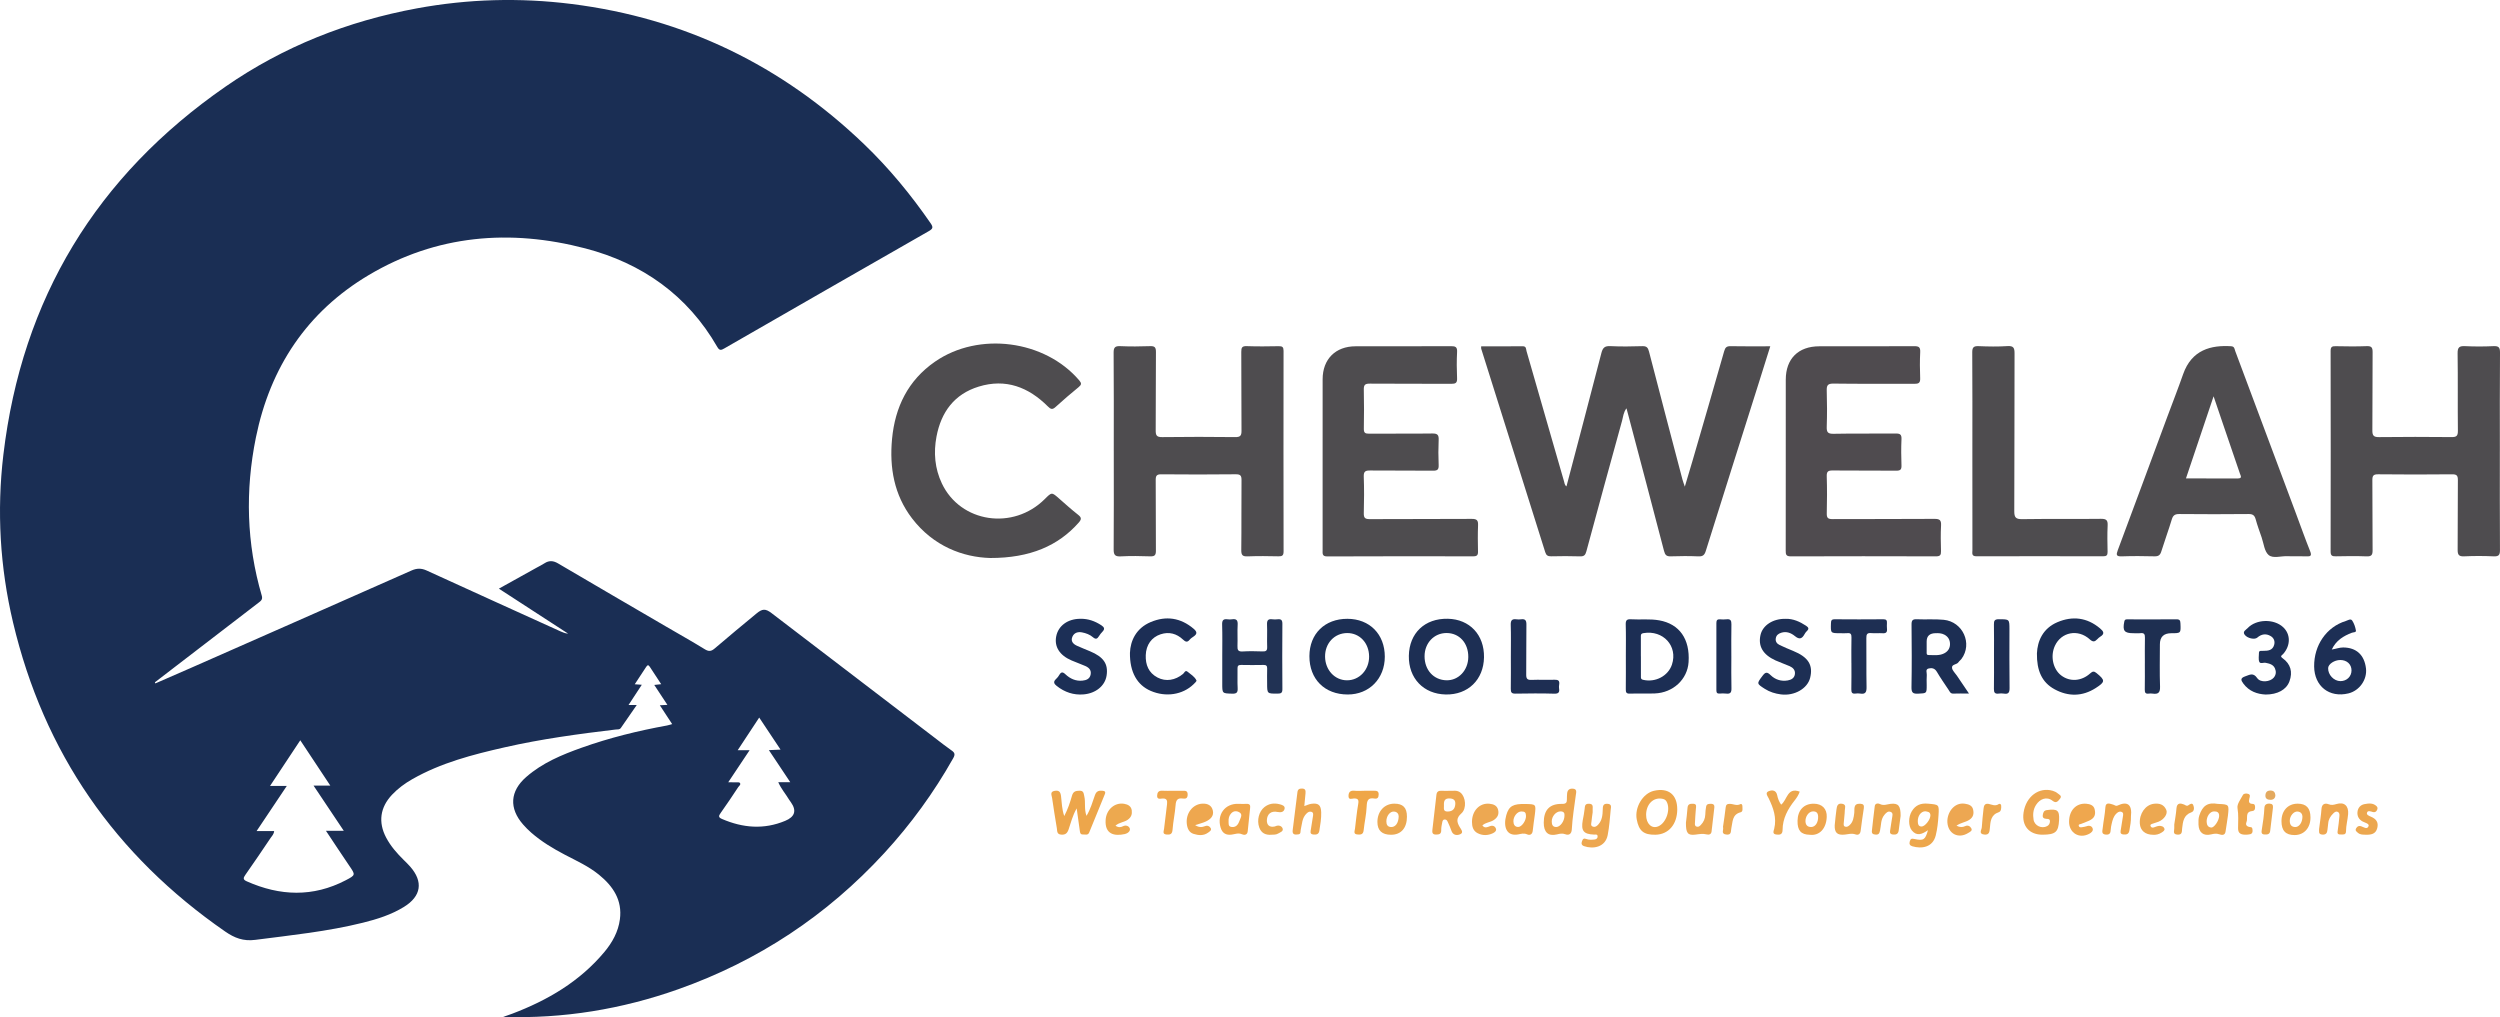 <?xml version="1.0" encoding="UTF-8"?><svg id="Layer_2" xmlns="http://www.w3.org/2000/svg" viewBox="0 0 1950.6 793.64"><defs><style>.cls-1{fill:#4f4b4f;}.cls-1,.cls-2,.cls-3,.cls-4,.cls-5,.cls-6,.cls-7,.cls-8,.cls-9,.cls-10,.cls-11,.cls-12,.cls-13,.cls-14,.cls-15,.cls-16,.cls-17,.cls-18,.cls-19,.cls-20,.cls-21,.cls-22,.cls-23,.cls-24,.cls-25,.cls-26,.cls-27,.cls-28,.cls-29,.cls-30,.cls-31,.cls-32,.cls-33,.cls-34,.cls-35,.cls-36,.cls-37,.cls-38,.cls-39,.cls-40,.cls-41,.cls-42,.cls-43,.cls-44,.cls-45{stroke-width:0px;}.cls-2{fill:#4e4c4f;}.cls-3{fill:#1a2e54;}.cls-4{fill:#1c2f55;}.cls-5{fill:#1c2f56;}.cls-6{fill:#1c2f54;}.cls-7{fill:#1c2e54;}.cls-8{fill:#1c2e55;}.cls-9{fill:#1c2e53;}.cls-10{fill:#1d2f54;}.cls-11{fill:#1d2f55;}.cls-12{fill:#1e2e53;}.cls-13{fill:#1e2f51;}.cls-14{fill:#1e2f53;}.cls-15{fill:#213254;}.cls-16{fill:#eda74c;}.cls-17{fill:#eda74e;}.cls-18{fill:#eda74f;}.cls-19{fill:#eda852;}.cls-20{fill:#eda752;}.cls-21{fill:#eda750;}.cls-22{fill:#eda64f;}.cls-23{fill:#eda64b;}.cls-24{fill:#eda94f;}.cls-25{fill:#eea64d;}.cls-26{fill:#eea64e;}.cls-27{fill:#eea64f;}.cls-28{fill:#eea74f;}.cls-29{fill:#eea64b;}.cls-30{fill:#e3a95f;}.cls-31{fill:#f0a64b;}.cls-32{fill:#eba850;}.cls-33{fill:#eba74e;}.cls-34{fill:#eba851;}.cls-35{fill:#efa74e;}.cls-36{fill:#efa647;}.cls-37{fill:#efa64b;}.cls-38{fill:#eca650;}.cls-39{fill:#eca64f;}.cls-40{fill:#eca74f;}.cls-41{fill:#eca74e;}.cls-42{fill:#eca851;}.cls-43{fill:#eca84f;}.cls-44{fill:#eca853;}.cls-45{fill:#eaa951;}</style></defs><g id="Layer_2-2"><path class="cls-2" d="M1222.22,379.49c9.13-34.74,18.31-69.37,27.26-104.06,1.04-4.04,2.56-5.59,6.92-5.37,8.31.41,16.66.29,24.99.03,3.35-.1,4.43,1.08,5.24,4.23,8.58,33.28,17.35,66.52,26.08,99.77.37,1.4.9,2.75,1.86,5.62,2.26-7.58,4.15-13.8,5.96-20.03,8.29-28.54,16.61-57.07,24.74-85.65.84-2.95,1.92-3.98,5.02-3.92,10.13.21,20.26.08,30.95.08-3.04,9.69-5.89,18.87-8.79,28.03-13.86,43.86-27.77,87.7-41.5,131.59-1.03,3.3-2.34,4.44-5.83,4.29-7.15-.32-14.33-.27-21.49-.02-3.3.12-4.45-.98-5.28-4.19-9.1-35.06-18.4-70.06-27.64-105.08-.51-1.92-1.02-3.84-1.66-6.22-2.38,3.07-2.58,6.57-3.45,9.73-9.37,33.92-18.68,67.87-27.84,101.85-.8,2.97-1.86,4.04-4.99,3.93-7.49-.25-15-.22-22.49-.04-2.6.06-3.85-.76-4.62-3.2-16.63-52.93-33.31-105.85-49.96-158.77-.14-.45-.02-.98-.02-1.88,10.83,0,21.62.07,32.41-.04,2.91-.03,2.52,2.22,2.96,3.74,6.84,23.6,13.6,47.23,20.39,70.85,2.94,10.22,5.9,20.43,8.84,30.65.41,1.41.44,2.99,1.93,4.1v-.02Z"/><path class="cls-2" d="M869,351.68c0-25.49.11-50.98-.11-76.47-.04-4.27,1.22-5.3,5.29-5.13,7.65.33,15.33.29,22.99,0,3.65-.13,4.78.74,4.74,4.6-.21,20.32,0,40.65-.19,60.98-.04,3.97.67,5.45,5.07,5.39,18.99-.26,37.99-.23,56.98-.01,4.03.05,4.94-1.19,4.9-5.03-.19-20.49,0-40.99-.17-61.48-.03-3.39.66-4.59,4.3-4.46,8.32.3,16.66.2,24.99.04,2.81-.06,3.69.76,3.69,3.64-.08,52.15-.08,104.3.02,156.45,0,3.17-.98,3.93-3.98,3.86-7.99-.19-16-.28-23.99.04-3.87.15-5.09-.78-5.04-4.86.24-18.16,0-36.32.19-54.48.04-3.65-.76-4.75-4.6-4.71-19.32.22-38.65.2-57.98.02-3.62-.03-4.4,1.12-4.37,4.52.16,18.33,0,36.65.15,54.98.03,3.4-.79,4.64-4.39,4.51-7.65-.28-15.34-.38-22.98.02-4.41.23-5.63-1.05-5.59-5.44.19-24.16.09-48.32.09-72.47v-4.5h-.01Z"/><path class="cls-2" d="M1950.48,352.13c0,25.66-.08,51.32.09,76.98.03,3.88-.91,5.14-4.91,4.97-7.65-.34-15.34-.37-22.99,0-4.38.22-5.16-1.39-5.12-5.37.2-17.99-.03-35.99.18-53.98.04-3.73-.91-4.7-4.66-4.66-19.16.2-38.33.21-57.48-.01-3.91-.05-4.62,1.19-4.58,4.78.18,18.16,0,36.32.18,54.48.04,3.69-.89,4.93-4.72,4.78-7.99-.31-16-.21-23.99-.04-2.9.06-4.05-.51-4.04-3.78.11-52.15.11-104.3,0-156.46,0-3.35,1.23-3.75,4.04-3.7,8,.16,16,.27,23.99-.04,3.76-.15,4.76.91,4.73,4.68-.19,20.33.02,40.66-.19,60.98-.04,4.1,1,5.37,5.23,5.31,18.83-.23,37.66-.21,56.48-.02,3.84.04,5.06-.83,5.02-4.89-.22-20.16.08-40.32-.22-60.48-.07-4.79,1.47-5.79,5.84-5.58,7.32.34,14.67.34,21.99,0,4.05-.19,5.29.77,5.25,5.07-.23,25.66-.11,51.32-.11,76.98h-.01Z"/><path class="cls-2" d="M1031.96,361.83c0-21.99-.03-43.98.01-65.98.03-15.59,10.01-25.62,25.6-25.66,24.83-.06,49.65.05,74.48-.09,3.52-.02,5.04.54,4.83,4.54-.36,6.81-.31,13.67-.01,20.48.16,3.64-1.14,4.37-4.52,4.35-21.16-.14-42.32.04-63.48-.15-3.75-.03-4.86.92-4.77,4.69.25,10.16.19,20.33.02,30.49-.05,3.1.93,3.89,3.98,3.87,16.49-.15,32.99.09,49.48-.15,4.08-.06,5.1,1.21,4.92,5.06-.3,6.48-.28,13,0,19.49.14,3.46-.79,4.52-4.37,4.48-16.33-.19-32.66.02-48.98-.16-3.67-.04-5.24.58-5.09,4.78.35,9.48.29,18.99.03,28.48-.1,3.78,1.02,4.72,4.77,4.69,26.49-.17,52.98.01,79.47-.19,4.09-.03,5.07,1.22,4.91,5.04-.28,6.82-.18,13.66-.04,20.49.06,2.77-.81,3.68-3.69,3.68-37.99-.07-75.98-.08-113.96.08-4.09.02-3.59-2.32-3.59-4.82v-67.48h0Z"/><path class="cls-1" d="M1393.32,360.65c0-21.48-.03-42.97.01-64.45.03-16.3,9.75-25.98,26.12-26.01,24.65-.04,49.3.06,73.95-.09,3.57-.02,5.03.62,4.83,4.57-.34,6.81-.31,13.66-.03,20.48.15,3.71-1.32,4.35-4.62,4.33-20.98-.13-41.97.11-62.95-.19-4.7-.07-5.46,1.48-5.33,5.63.29,9.32.31,18.66,0,27.97-.14,4.2.7,5.67,5.34,5.57,16.15-.34,32.31-.04,48.46-.21,3.39-.04,4.68.73,4.52,4.37-.3,6.82-.26,13.66-.01,20.48.12,3.26-.83,4.17-4.12,4.14-16.49-.17-32.98.03-49.46-.16-3.63-.04-4.86.73-4.73,4.59.31,9.65.26,19.32.02,28.97-.09,3.59,1.11,4.4,4.52,4.38,26.48-.13,52.96.02,79.44-.18,4.15-.03,5.44,1,5.21,5.2-.37,6.64-.22,13.32-.04,19.98.08,2.92-.62,4.07-3.84,4.06-37.81-.11-75.61-.13-113.42.01-3.72.01-3.91-1.64-3.9-4.49.07-22.98.04-45.97.04-68.95h0Z"/><path class="cls-2" d="M772.56,435.37c-21.06-.58-44.28-9.09-60.99-30.97-13.97-18.28-17.66-39.58-15.56-61.9,2.33-24.82,12.45-45.71,33.47-60.29,34.18-23.69,85.74-16.92,112.62,14.62,1.87,2.19,1.78,3.34-.43,5.15-6.17,5.06-12.26,10.24-18.15,15.63-2.49,2.28-3.83,1.6-5.94-.5-15.11-15.07-32.86-21.96-53.98-15.46-19.05,5.87-29.27,19.86-32.9,38.94-2.39,12.56-1.33,24.97,4.18,36.6,14.55,30.71,55.66,36.85,80.34,12.15,5.44-5.44,5.4-5.4,11.12-.37,4.87,4.29,9.7,8.63,14.79,12.63,2.73,2.15,2.89,3.48.51,6.17-15.89,17.98-37.81,27.65-69.06,27.6h-.02Z"/><path class="cls-2" d="M1538.92,351.91c0-25.64.09-51.29-.09-76.93-.03-3.98,1.11-5.06,5-4.9,7.48.31,15.01.45,22.47-.04,4.88-.32,5.54,1.56,5.53,5.83-.15,40.96,0,81.92-.21,122.88-.03,5.03,1.18,6.39,6.28,6.31,20.48-.32,40.96,0,61.44-.25,4.3-.05,5.32,1.27,5.12,5.32-.33,6.81-.18,13.65-.04,20.48.06,2.63-.86,3.44-3.45,3.43-32.97-.07-65.94-.09-98.91,0-4.02.01-3.09-2.62-3.1-4.72-.05-23.64-.03-47.29-.04-70.93v-6.49h0Z"/><path class="cls-15" d="M953.65,512.28c0-8.33.17-16.67-.09-24.99-.1-3.37.98-4.52,4.2-4.09,1.15.15,2.35.18,3.49,0,3.49-.55,4.63.76,4.42,4.32-.31,5.48.07,11-.14,16.49-.12,3.07.47,4.51,4,4.29,5.15-.32,10.33-.22,15.49-.03,2.73.1,3.8-.55,3.68-3.51-.22-5.82.15-11.67-.11-17.49-.15-3.37.98-4.52,4.21-4.07,1.31.18,2.68.16,3.99,0,2.68-.3,3.8.48,3.78,3.48-.13,16.99-.13,33.99.01,50.98.03,2.99-1.04,3.52-3.73,3.53-8.17.03-8.17.15-8.18-8.01,0-3.83-.11-7.67.03-11.5.07-2.17-.7-2.9-2.86-2.86-5.83.11-11.66.12-17.49,0-2.25-.05-2.83.81-2.78,2.91.12,5-.18,10.01.1,14.99.18,3.34-.53,4.63-4.24,4.51-7.79-.25-7.79-.02-7.77-7.97.01-7,0-14,0-20.99h-.01Z"/><path class="cls-8" d="M881.64,509.24c.34-9.07,4.64-19.04,16.23-23.9,11.96-5.02,23.33-3.37,33.47,5.26,2.71,2.31,2.92,4.02-.06,6.04-1.09.74-2.26,1.5-3.08,2.51-1.88,2.31-3.31,1.61-5.17-.13-4.98-4.68-10.86-6.29-17.45-4.14-7.02,2.3-11.34,8.19-11.62,16.32-.25,7.42,2.16,13.74,9.2,17.43,6.45,3.37,13.81,2.23,19.94-2.85.99-.82,1.66-3.2,3.49-1.68,2.5,2.09,5.54,3.76,6.95,6.84.25.54-1.38,2.08-2.32,2.98-8.51,8.21-21.66,10.21-33.41,5.12-10.41-4.5-16.39-14.39-16.18-29.8h.01Z"/><path class="cls-6" d="M1589.29,509.83c.41-9.66,4.59-19.53,16.01-24.38,11.75-4.99,23.02-3.69,33.12,4.74,2.74,2.29,4.17,4.25.21,6.63-.84.5-1.57,1.23-2.26,1.94-2,2.07-3.34,2.36-5.93.02-9.14-8.25-22.17-5.61-27.11,5.07-3.71,8.01-1.57,18.18,4.85,23.11,6.74,5.18,15.82,4.67,22.74-1.6,1.88-1.7,2.97-1.75,4.85-.21,6.91,5.64,6.95,6.84-.59,11.68-10.48,6.72-21.47,6.77-32.12.97-9.98-5.43-13.94-14.71-13.76-27.97h0Z"/><path class="cls-5" d="M842.95,482.8c6.02-.12,11.36,1.79,16.37,5.07,2.37,1.56,2.88,2.91.84,5.03-1.03,1.08-1.99,2.26-2.76,3.54-1.29,2.14-2.55,2.55-4.6.78-2.43-2.1-5.45-3.21-8.57-3.81-3.23-.62-6.17.28-7.51,3.41-1.5,3.49.61,5.7,3.64,7.07,3.33,1.5,6.72,2.84,10.09,4.25,10.65,4.44,14.38,9.92,12.95,19.05-1.23,7.84-8.33,13.8-17.96,14.61-7.77.66-14.72-1.71-20.88-6.53-2.24-1.75-2.96-3.34-.56-5.51.97-.88,1.82-1.98,2.48-3.11,1.44-2.47,2.67-2.58,4.84-.52,3.6,3.41,8.01,5.43,13.12,4.95,3.08-.29,5.96-1.32,6.56-4.99.56-3.4-1.49-5.27-4.26-6.47-3.49-1.51-7.09-2.79-10.59-4.28-9.36-3.98-13.62-10.67-12.06-18.78,1.6-8.33,9.03-13.75,18.85-13.75h.01Z"/><path class="cls-10" d="M1393.25,482.83c5.76-.16,10.99,2.17,15.95,5.43,2.02,1.33,2.4,2.47.53,4.19-.72.66-1.3,1.53-1.78,2.4-1.94,3.55-3.97,4.37-7.51,1.44-2.91-2.39-6.58-3.93-10.68-2.59-2.21.72-3.84,1.91-4.23,4.39-.4,2.57.98,4.2,3.02,5.18,3.43,1.66,6.96,3.14,10.5,4.58,11.83,4.83,15.77,11.03,13.29,21.02-2.09,8.4-12.26,14.27-22.79,12.93-4.46-.57-8.74-1.87-12.61-4.35-6.42-4.12-6.32-4.05-1.75-10.15,2.21-2.94,3.51-3.27,6.35-.5,3.54,3.46,8.25,5,13.33,4.1,2.72-.48,5.16-1.77,5.58-4.9.41-3.1-1.45-5.06-4.05-6.21-3.64-1.61-7.44-2.86-11.06-4.5-9.86-4.48-13.72-11.14-11.72-19.9,1.72-7.54,9.79-12.78,19.63-12.55h0Z"/><path class="cls-4" d="M1767.64,541.9c-6.37-.32-12.77-2.42-17.32-8.59-1.96-2.66-2.44-4.24,1.53-5.62,3.62-1.25,6.2-3.1,9.33,1.41,2.61,3.76,10.16,2.97,12.95-.45,1.74-2.13,1.96-4.58.92-7.04-1.34-3.17-4.31-3.86-7.31-4.46-1.71-.34-4.27,1.06-4.99-.86-.77-2.05-.21-4.59-.23-6.92,0-.98.44-1.54,1.47-1.54.67,0,1.33-.03,2-.03,3.66.04,7.19-.38,8.38-4.6.8-2.82-.13-5.39-2.69-6.91-3.73-2.22-7.27-1.58-10.52,1.23-1.97,1.71-7.66.57-9.76-2.26-1.91-2.56.99-3.8,2.23-5.12,6.71-7.17,20.51-7.5,27.73-.83,5.94,5.48,5.97,14.29.05,20.97-.89,1.01-2.81,1.56-.46,3.25,6.37,4.58,8.02,10.82,5.38,18.05-2.38,6.53-9.24,10.33-18.7,10.33h0Z"/><path class="cls-14" d="M1444.53,517.34c0-6.66-.11-13.32.06-19.98.06-2.56-.62-3.64-3.3-3.34-1.81.2-3.66.03-5.49.03-7.53,0-7.45,0-7.22-7.56.06-2.16.29-3.33,2.94-3.31,12.65.12,25.31.11,37.97,0,2.32-.02,2.89.92,2.78,2.95-.08,1.49-.12,3.01.03,4.49.26,2.55-.62,3.64-3.33,3.46-2.98-.2-6.01.18-8.98-.11-3.23-.31-3.83,1-3.79,3.95.15,12.65-.09,25.31.16,37.96.08,3.95-.67,6.05-5.08,5.26-1.13-.2-2.34-.16-3.49,0-2.68.37-3.36-.78-3.3-3.34.16-6.82.05-13.65.06-20.48l-.02.02Z"/><path class="cls-13" d="M1673.51,517.64c0-6.66-.1-13.31.05-19.96.06-2.66-.48-4.05-3.49-3.66-1.8.23-3.65.04-5.49.04-7.17,0-8.58-1.91-7.13-9.04.41-2.01,1.57-1.77,2.87-1.77,12.64,0,25.29.08,37.93-.03,2.57-.02,2.93,1.07,3.02,3.26.32,7.59.4,7.58-7.16,7.59-5.92,0-8.88,2.89-8.88,8.68,0,10.98-.29,21.97.12,32.94.18,4.84-1.53,6.13-5.84,5.49-.98-.14-2.01-.12-2.99,0-2.41.31-3.13-.67-3.08-3.06.14-6.82.05-13.64.05-20.46l.02-.02Z"/><path class="cls-12" d="M1178.83,512.03c0-8.16.18-16.32-.09-24.47-.12-3.59,1.07-4.82,4.49-4.35,1.14.16,2.34.15,3.49,0,3.2-.43,4.3.7,4.25,4.09-.2,12.98.02,25.97-.15,38.95-.04,3.23.75,4.38,4.13,4.23,5.98-.27,11.99.1,17.97-.12,5.58-.21,3.12,3.83,3.49,6.26.38,2.54.52,4.75-3.56,4.62-10.14-.32-20.31-.21-30.46-.04-2.91.05-3.65-.95-3.61-3.7.14-8.49.05-16.98.05-25.47h0Z"/><path class="cls-23" d="M847.75,636.55c3.24-5.39,4.67-10.89,6.58-16.17,1.1-3.04,2.87-3.65,5.66-3.42,1.87.15,2.91.6,2.04,2.72-4.08,9.98-8.11,19.98-12.23,29.94-.95,2.29-3.11,1.39-4.83,1.47-2.06.09-2.26-1.36-2.47-2.98-.69-5.41-1.5-10.81-2.43-17.37-3.32,5.82-4.51,11.26-6.31,16.43-1.05,3.01-2.51,4.28-5.75,4.04-3.55-.26-3.07-2.87-3.42-5.05-1.28-7.86-2.63-15.71-3.71-23.6-.27-1.94-1.92-4.84,1.95-5.5,3.24-.55,4.57.5,5.03,4.09.64,5.01.59,10.17,2.51,15.58,2.79-5.33,4.55-10.62,6.06-15.94.96-3.39,2.96-3.79,5.91-3.84,3.27-.06,3.15,2.21,3.65,4.26,1.18,4.85-.24,9.99,1.74,15.34h.02Z"/><path class="cls-12" d="M1555.79,511.63c0-8.15.11-16.3-.05-24.44-.06-2.91.59-4.06,3.83-4.04,8.27.05,8.28-.13,8.28,7.98,0,15.13-.13,30.26.09,45.39.05,3.63-.66,5.32-4.55,4.65-1.29-.22-2.67-.18-3.98,0-2.83.36-3.73-.76-3.68-3.59.15-8.64.06-17.29.06-25.94h0Z"/><path class="cls-7" d="M1350.87,512.13c0,8.33-.15,16.66.08,24.97.09,3.34-.99,4.47-4.21,4.06-1.64-.21-3.33-.13-4.99-.01-1.96.14-2.56-.65-2.56-2.58.05-17.48.05-34.97,0-52.45,0-2.1.64-3.08,2.85-2.9,1.65.13,3.35.19,4.99-.01,3.16-.4,3.96.94,3.89,3.94-.18,8.32-.06,16.65-.06,24.98h.01Z"/><path class="cls-38" d="M1593.77,651.27c-10.47.08-16.46-6.87-14.9-17.3,1.87-12.55,12.05-20.1,22.72-16.97,1.5.44,2.81,1.09,3.93,2.04,1.24,1.05,3.62,1.92,1.75,4.19-1.44,1.75-2.87,3.88-5.69,1.63-4.74-3.78-10.09-1.41-13.01,3.22-2.3,3.65-2.53,7.54-1.88,11.54.77,4.69,6.38,7.23,10.58,4.96,1.43-.77,2.12-2.08,2.18-3.69.07-1.99-1.46-1.91-2.77-1.99-1.99-.13-3.2-.89-2.79-3.12.33-1.85.7-3.36,3.18-3.71,8.23-1.14,9.9.13,9.51,7.82-.48,9.3-2.72,11.29-12.8,11.38h-.01Z"/><path class="cls-21" d="M1242.66,633.8c-.27,2.07-.69,4.7-.94,7.34-.13,1.38-.89,3.17,1.13,3.83,1.76.58,2.96-.27,4.23-1.69,3.07-3.41,3.31-7.49,3.45-11.66.08-2.47.11-4.67,3.64-4.48,3.65.2,2.75,2.76,2.56,4.7-.64,6.59-1.08,13.24-2.34,19.73-1.87,9.59-11.44,11.1-18.46,8.63-1.9-.67-2.31-1.97-1.57-3.96.68-1.82,1.51-2.34,3.33-1.63,2.06.8,4.25.63,6.41.41,1.53-.16,2.56-1.05,2.42-2.6-.15-1.71-1.64-1.2-2.73-1.24-8.24-.3-10.33-2.95-8.86-11.22.52-2.94,1.19-5.86,1.47-8.82.22-2.35.27-4.17,3.51-4.02,3.17.15,2.8,2.1,2.75,4.11-.02.66,0,1.33,0,2.58h0Z"/><path class="cls-18" d="M1017.68,628.91c2.29-.76,3.78-1.5,5.35-1.73,5.61-.84,7.64.96,7.82,6.6.15,4.85-.67,9.59-1.43,14.35-.46,2.9-2.3,3.22-4.7,2.99-3.06-.3-2.09-2.53-1.9-4.13.42-3.45,1.21-6.86,1.64-10.31.14-1.17.45-2.81-1.36-3.3-1.44-.39-2.54.29-3.57,1.25-3.73,3.49-3.58,8.37-4.65,12.81-.32,1.33.31,3.28-1.84,3.57-2.43.33-4.9.48-4.44-3.24,1.24-9.86,2.52-19.72,3.7-29.59.28-2.34,1.46-2.96,3.67-2.91,2.8.06,2.77,1.87,2.64,3.74-.22,3.11-.58,6.2-.93,9.87v.03Z"/><path class="cls-24" d="M870.35,644.24c2.27,1.58,4.22,1.28,5.74.48,2.62-1.37,4.91.01,5.43,1.71.68,2.2-1.94,3.9-3.81,4.32-8.24,1.83-15.72.22-15.06-10.93.48-8.16,7.13-13.96,14.56-12.65,2.98.52,5.46,1.93,5.85,5.23.33,2.87-.35,5.18-3.12,7.18-2.86,2.07-6.62,1.96-9.59,4.66h0Z"/><path class="cls-20" d="M1526.52,644.24c2.67,1.37,4.75,1.3,6.79.34,2.12-1,3.79.04,4.71,1.58,1.22,2.06-.92,2.86-2.24,3.7-7.68,4.92-15.85.71-16.36-8.27-.41-7.28,5.1-15.8,13.66-14.5,3.1.47,5.68,1.41,6.4,4.5.74,3.15.29,6.03-3.05,8.15-2.98,1.89-6.6,2.11-9.91,4.51h0Z"/><path class="cls-19" d="M1156.6,644.05c1.91,2.51,4.01,1.27,5.89.57,2.14-.8,3.79-.1,4.6,1.66.88,1.91-.86,3.17-2.27,3.84-3.92,1.85-8.05,1.96-11.94-.04-3.47-1.79-4.38-5.12-4.38-8.79,0-8.71,5.96-14.96,13.66-14.18,3.08.31,5.91,1.33,6.74,4.82.81,3.45-.41,5.93-3.46,7.95-2.73,1.81-6.31,1.76-8.83,4.17h-.01Z"/><path class="cls-35" d="M1614.38,641.22c-.04-8.89,5.53-14.77,13.43-14.11,2.9.24,5.79,1.22,6.5,4.24.76,3.22.61,6.33-3.25,8.42-2.36,1.28-4.84,2-7.23,3.05-.82.36-2.28.16-1.88,1.63.31,1.11,1.45,1.18,2.5.97,1.14-.23,2.34-.28,3.4-.69,2.22-.86,4.26-.35,4.94,1.72.64,1.93-1.27,3.4-2.84,4.2-7.75,3.98-15.54-.79-15.58-9.43h0Z"/><path class="cls-42" d="M1680.01,651.34c-6.27-.02-10.08-3.36-10.43-8.74-.51-7.82,4.37-14.64,10.92-15.46,4.41-.55,7.98.57,9.75,4.87,1.24,3.01-1.67,7.25-5.98,9.09-1.51.64-3.15.97-4.69,1.57-.84.33-2.16.58-1.6,1.95.41,1,1.37,1.34,2.5.98,1.42-.45,2.84-1.15,4.28-1.22,1.64-.08,3.52.5,4.02,2.23.39,1.34-.99,2.17-2.15,2.95-2.19,1.48-4.55,1.9-6.62,1.78h0Z"/><path class="cls-28" d="M932.52,643.79c3.11,2.06,5.49,1.64,7.85.75,1.93-.73,3.48.2,4.26,1.58.94,1.65-.75,2.6-1.94,3.48-3.6,2.67-7.67,2.21-11.44,1.02-3.41-1.08-4.83-4.1-5.25-7.76-.94-8.2,4.55-15.43,12.08-15.82,4.25-.21,7.37,1.39,8.25,5.49.91,4.23-1.99,6.82-5.47,8.45-2.37,1.12-4.99,1.7-8.34,2.8h0Z"/><path class="cls-34" d="M1431.52,643.8c.5-4.64.8-8.44,1.36-12.19.36-2.44.74-5.13,4.44-4.48,3.5.62,2.11,3.29,2.07,5.14-.06,3.3-.62,6.59-.82,9.89-.06,1.05-.33,2.48,1.24,2.87,1.22.31,2.22-.24,3.15-1.06,3.02-2.64,3.37-6.12,3.83-9.85.34-2.71-1.06-7.24,4.55-7.02,2.53.1,3.22,1.14,2.9,3.37-.84,5.9-1.81,11.78-2.48,17.7-.32,2.75-1.98,3.61-4.04,2.87-2.91-1.05-5.53-.17-8.31.14-6.05.67-8.11-1.58-7.9-7.39h.01Z"/><path class="cls-41" d="M1389.7,627.84c4.83-3.63,4.71-13.9,14.51-10.18-.89,2.64-2.34,4.82-3.96,6.87-5.35,6.75-9.36,14.08-9.41,22.94-.02,3.69-2.07,4.01-4.84,3.67-3.37-.41-2.15-2.7-1.7-4.51,2.1-8.58-.67-16.23-4.32-23.77-.89-1.85-3.11-4.4.23-5.63,2.63-.97,5.61-.74,6.43,3.27.51,2.52,1.41,5.02,3.07,7.33h-.01Z"/><path class="cls-44" d="M1315.44,641.88c.36-3.25.97-7.35,1.22-11.48.19-3.11,2.11-3.36,4.43-3.28,2.93.11,2.27,2.11,2.11,3.94-.31,3.63-.57,7.27-.73,10.91-.05,1.08-.27,2.43,1.2,2.95,1.48.52,2.4-.24,3.41-1.29,2.18-2.26,3.32-4.85,3.45-7.98.09-2.14.24-4.31.67-6.41s2.24-2.1,3.97-2.07c2,.04,2.63,1.2,2.43,2.93-.69,6.25-1.4,12.5-2.18,18.74-.28,2.21-2.11,2.63-3.76,2.2-2.99-.78-5.8-.24-8.76.15-6.04.78-7.55-1.13-7.46-9.31h0Z"/><path class="cls-27" d="M1809.43,646.96c.66-5.36,1.51-10.61,1.9-15.89.29-3.93,2.88-4.59,5.48-3.59,2.38.92,4.01.51,6.26-.16,5.96-1.8,9.56,1.41,9.03,7.9-.36,4.46-1.63,8.81-1.65,13.34-.01,3.11-2.42,2.5-4.35,2.54-2.55.06-2.41-1.37-2.09-3.3.59-3.59.93-7.23,1.28-10.85.13-1.32.14-2.83-1.31-3.49-1.43-.66-2.51.28-3.5,1.24-2.21,2.14-3.71,4.62-3.93,7.78-.12,1.65-.41,3.29-.57,4.94-.24,2.44-1.04,3.96-4,3.76-3.29-.22-2.44-2.43-2.54-4.21h0Z"/><path class="cls-33" d="M1482.93,636.64c-.5,3.79-.99,7.58-1.5,11.38-.37,2.78-2.13,3.42-4.64,3.09-2.97-.4-2.07-2.54-1.87-4.2.35-2.97.99-5.9,1.37-8.87.2-1.56.96-3.58-.91-4.48-2.21-1.06-3.67.55-5.03,2.14-3.06,3.58-2.53,8.16-3.47,12.3-.47,2.09-.92,3.33-3.39,3.18-2.03-.12-3.22-.72-2.97-2.93.72-6.44,1.39-12.88,2.24-19.3.32-2.43,2.86-2.23,3.97-1.65,2.97,1.55,5.58.22,8.37-.11,6.11-.72,7.89,1.58,7.83,9.45h0Z"/><path class="cls-29" d="M1662.64,637.19c.11,3.38-.53,7.13-1.22,10.89-.52,2.86-2.29,3.23-4.7,3-3.06-.29-2.1-2.53-1.91-4.12.38-3.29,1.17-6.53,1.56-9.82.16-1.32.77-3.16-1.29-3.76-1.63-.47-2.84.45-3.95,1.56-2.1,2.11-2.82,4.84-3.47,7.59-.38,1.61-.72,3.26-.8,4.9-.11,2.52-.76,3.99-3.79,3.76-3.67-.28-2.69-2.87-2.49-4.73.59-5.59,1.78-11.1,2.15-16.75.28-4.23,3.91-2.48,6.1-1.89,1.16.32,1.95,1.39,3.46.67,7.22-3.4,11.55-1.24,10.34,8.7h.01Z"/><path class="cls-36" d="M1064.19,616.97c2.66,0,5.33.03,7.99,0,2.05-.03,3.56.29,3.51,2.94-.04,2.33-.92,3.56-3.25,3.15-5.01-.88-5.92,1.5-6.1,6.03-.25,6.26-1.72,12.47-2.37,18.73-.35,3.37-2.33,3.49-4.83,3.28-3.4-.29-2.16-2.59-1.93-4.44.8-6.42,1.38-12.88,2.5-19.24.58-3.3,0-4.55-3.49-4.41-1.39.05-4.02,1.36-4.06-1.82-.03-2.92,1.22-4.57,4.54-4.23,2.47.26,4.99.05,7.48.05v-.04h.01Z"/><path class="cls-37" d="M915.27,617.01c2.49,0,4.98.03,7.47,0,2.07-.03,3.91-.2,3.92,2.92,0,2.9-1.45,3.46-3.7,3.13-4.02-.6-5.42,1.02-5.71,5.06-.46,6.42-1.91,12.76-2.37,19.18-.25,3.52-1.8,4.1-4.69,3.83-3.4-.32-2.18-2.51-1.95-4.39.79-6.4,1.54-12.81,2.33-19.21.36-2.9-.16-4.83-3.82-4.48-1.55.15-4.02.82-3.91-2.25.09-2.49,1.11-4.02,3.98-3.84,2.81.17,5.64.04,8.46.04v.03-.02Z"/><path class="cls-40" d="M1845.38,651.27c-1.55-.11-3.74.15-5.58-1.42-1.18-1-2.49-1.84-1.4-3.64.85-1.41,2.02-2.11,3.72-1.58,2.07.64,4.85,2.94,5.94-.11.67-1.89-2.76-2.57-4.58-3.53-2.94-1.55-4.36-4.11-4.1-7.34.27-3.32,2.37-5.67,5.52-6.25,3.18-.59,6.67-1.06,9.41,1.62.97.95.88,2.05.25,3.18-.75,1.35-1.78,1.79-3.31,1.34-1.53-.45-3.71-1.37-4.38.44-.67,1.8,1.5,2.58,3.02,3.23,3.98,1.67,6.13,4.31,4.94,8.91-1.24,4.78-4.88,5.28-9.48,5.17l.03-.02Z"/><path class="cls-17" d="M1753.23,651.23c-4.9.27-7.02-.99-7-4.99.02-5.24.46-10.41-.44-15.75-.52-3.08,2.45-6.86,4.19-10.15.74-1.38,2.71-1.38,4.12-.94,2.06.64,1.24,2.37.9,3.75-.57,2.29-.36,3.98,2.55,4.08,1.86.06,1.96,1.4,1.95,2.82-.01,1.52-.56,2.65-2.2,2.78-5.89.49-3.24,5.6-4.49,8.52-1.09,2.56.56,3.81,3.27,4.01,1.45.11,1.39,1.66,1.46,2.8.07,1.27-.44,2.36-1.73,2.69-1.28.32-2.62.37-2.6.37h.02Z"/><path class="cls-45" d="M991.83,651.31c-4.47.31-7.77-1.35-9.32-5.72-2.01-5.64-.23-12.46,4.03-15.85,3.52-2.8,7.58-3.34,11.73-2.27,1.71.44,4.54,1.12,4.02,3.57-.54,2.52-2.76,3.07-5.5,2.49-4.96-1.05-8.11,1.53-8.32,6.29-.18,3.91,2.02,5.82,5.88,5.09.32-.06.65-.17.95-.3,2.4-1.08,4.77-.18,5.46,1.81.78,2.26-1.96,3-3.59,3.98-1.64.99-3.52.8-5.32.9h-.02Z"/><path class="cls-43" d="M1551.62,627.22c2.58.58,5.19,2.07,7.97.1.58-.41,1.73.05,1.8,1.12.14,2.02.09,4.62-1.85,5.26-6.31,2.1-6.5,7.3-6.97,12.43-.26,2.81-.43,5.48-4.38,5.03-4.66-.53-2.03-3.64-1.91-5.66.29-4.79.82-9.57,1.34-14.35.25-2.28.74-4.48,3.99-3.93h.01Z"/><path class="cls-34" d="M1344.34,645.21c.71-4.99,1.55-10.06,2.09-15.17.23-2.15,1.09-2.83,3.13-2.84,2.8-.01,5.52,1.81,8.42.18.76-.42,1.52.53,1.5,1.48-.03,1.77.68,4.37-1.37,4.9-6.74,1.74-6.12,7.5-7.23,12.3-.56,2.41.36,5.65-4.04,5.08-4.48-.58-1.69-3.82-2.5-5.93Z"/><path class="cls-33" d="M1696.45,643.27c.48-3.35,1.36-7.93,1.72-12.55.36-4.55,3.23-4.07,5.89-3.03,1.2.47,2,1.61,3.4.62,1.24-.88,2.92-2.09,3.76-.24.86,1.89,1.02,4.88-1.37,5.71-6.19,2.16-6.61,7.31-7.25,12.44-.3,2.44.32,5.24-3.67,4.99-4.07-.26-2.33-3.12-2.48-5.16-.04-.5,0-1,0-2.77h0Z"/><path class="cls-32" d="M1773.46,630.15c-.72,6.08-1.41,12.16-2.18,18.23-.33,2.64-2.21,2.83-4.4,2.73-2.59-.11-2.45-1.84-2.18-3.49.94-5.72,1.79-11.45,2.06-17.25.11-2.4,1.5-3.43,3.96-3.36,2.23.06,2.96,1.1,2.72,3.14h.02Z"/><path class="cls-30" d="M1775.34,620.36c0,2.49-1.55,3.69-3.74,3.7-2.02,0-4.12-.66-4.04-3.3.07-2.39,1.13-3.96,3.96-3.95,2.54.02,3.53,1.3,3.82,3.54h0Z"/><path class="cls-3" d="M742.54,585.6c-4.5-3.13-8.8-6.56-13.16-9.89-42.43-32.42-84.86-64.85-127.3-97.27-4.8-3.67-7.23-3.6-11.89.28-10.88,9.05-21.83,18-32.55,27.23-2.75,2.36-4.66,2.51-7.76.6-9.91-6.09-20.06-11.79-30.11-17.65-28.12-16.4-56.27-32.77-84.33-49.29-3.74-2.21-7.01-2.46-10.63-.1-1.94,1.27-4.06,2.27-6.09,3.4-9.68,5.38-19.36,10.76-29.47,16.38,18.41,11.95,36.21,23.52,54.01,35.08-2.14-.13-3.95-.85-5.72-1.65-34.89-15.83-69.81-31.64-104.65-47.59-4.12-1.88-7.65-1.84-11.81,0-57.05,25.29-114.17,50.45-171.28,75.62-9.51,4.19-19.05,8.31-28.57,12.47l-.06-.02c-.1-.29-.19-.57-.29-.86,26.91-20.67,53.8-41.36,80.74-62,1.93-1.48,3.52-2.54,2.63-5.57-11.92-40.73-13-81.99-4.59-123.39,11.12-54.73,39.86-98.09,87.99-126.72,52.89-31.47,110.29-36.19,169-20.86,44.28,11.56,79.82,36.51,103.07,77,1.7,2.96,3.09,2.4,5.42,1.06,53.14-30.56,106.3-61.09,159.53-91.51,3.2-1.83,3.64-2.98,1.45-6.15-15.36-22.25-32.46-43.03-51.98-61.75C610.08,51.02,534.2,14.19,445.97,3.11c-40.45-5.07-80.74-3.96-120.77,3.43-53.92,9.96-104.05,29.75-149.18,61C75.35,137.26,17.09,232.91,2.64,354.73c-5.22,44.01-2.68,87.78,7.53,130.89,24.07,101.66,79.69,181.82,165.55,241.21,7.25,5.01,14.13,7.69,23.4,6.49,28.19-3.64,56.47-6.53,84.11-13.4,11.11-2.77,22.06-6.22,31.93-12.3,13.55-8.34,15.27-19.66,4.83-31.51-1.53-1.75-3.21-3.37-4.87-5-5.36-5.28-10.31-10.88-13.84-17.58-6.34-12.02-4.69-23.6,4.6-33.44,4.62-4.89,9.95-8.81,15.76-12.12,22.49-12.83,47.21-19.21,72.16-24.88,28.55-6.49,57.52-10.42,86.56-13.88,1.42-.17,3.05.25,4.1-1.28,3.98-5.77,7.98-11.53,12.36-17.85h-6.42c3.56-5.42,6.87-10.46,10.36-15.79-2.04-.14-3.5-.25-5.51-.39,3.13-4.75,6.08-9.14,8.93-13.58,1.06-1.65,1.82-1.6,2.85,0,2.86,4.44,5.78,8.83,8.85,13.51-2.02.22-3.54.39-5.4.6,3.56,5.4,6.8,10.32,10.25,15.54-2.18.12-3.8.21-5.91.32,3.29,5.03,6.37,9.72,9.63,14.69-1.57.43-2.82.87-4.1,1.1-22.56,4.11-44.78,9.58-66.4,17.28-15.53,5.53-30.75,11.83-43.38,22.88-12.7,11.11-13.52,24.41-2.41,37.1,1.96,2.25,4.1,4.38,6.35,6.35,7.94,6.94,16.92,12.34,26.22,17.21,9.12,4.77,18.54,9.01,26.6,15.59,11.03,9,18.33,19.79,16.33,34.85-1.29,9.71-5.9,18.01-12.04,25.37-19.28,23.12-44.33,37.75-72.08,48.27-2.32.87-4.67,1.65-7,2.48,47.06,1.47,92.63-6.01,136.73-21.63,62.27-22.06,115.87-57.5,160.63-106.16,20.8-22.61,38.75-47.31,53.84-74.1,1.55-2.77,1.36-4.19-1.2-5.97ZM269.79,686.8c-25.59,13.34-51.37,12.37-77.27.84-3.06-1.36-2.77-2.63-1.06-5.07,6.7-9.51,13.21-19.17,19.71-28.82.99-1.47,2.45-2.72,2.74-5.33h-13.7c7.99-11.94,15.58-23.27,23.55-35.19h-13.07c8.09-12.23,15.72-23.74,23.6-35.64,7.84,11.83,15.43,23.29,23.44,35.38h-13.08c8.06,12.05,15.57,23.28,23.59,35.27h-13.91c6.44,9.66,12.21,18.49,18.16,27.2,4.92,7.2,5.1,7.29-2.7,11.36ZM612.62,640.46c-16.66,6.96-33.03,5.53-49.28-1.46-2.8-1.21-2.8-2.28-1.08-4.66,4.75-6.6,9.22-13.4,13.72-20.18.67-1.01,2.35-2,1.28-3.34-.5-.62-2.13-.39-3.25-.43-1.65-.06-3.3-.02-5.83-.02,5.68-8.52,10.97-16.45,16.71-25.06h-9.3s0,.01-.01.02v-.02s.01,0,.01,0c5.84-8.86,11.11-16.86,16.77-25.44,5.54,8.32,10.89,16.36,16.65,25-3.23.15-5.78.26-9.1.41,5.6,8.41,10.95,16.43,16.68,25.02h-9.37c2.34,5.32,5.86,9.26,8.5,13.7.42.71.95,1.36,1.43,2.04,4.55,6.47,3.04,11.28-4.53,14.42Z"/><path class="cls-2" d="M1802.46,430.07c-3.89-9.7-7.37-19.55-11.03-29.34-15.79-42.27-31.58-84.54-47.41-126.8-.58-1.55-.48-3.61-3.18-3.78-15.58-.98-30.78,2.65-37.5,21.86-3.89,11.11-8.2,22.08-12.3,33.13-12.88,34.73-25.7,69.47-38.67,104.16-1.35,3.61-1.25,4.95,3.18,4.79,8.48-.32,16.99-.23,25.48-.02,2.99.07,4.39-.87,5.28-3.73,2.61-8.39,5.67-16.65,8.21-25.07,1-3.31,2.58-4.23,5.97-4.2,17.99.19,35.98.18,53.97,0,3.31-.03,4.67,1.09,5.51,4.13,1.32,4.79,3.04,9.48,4.67,14.18s2.11,10.83,5.4,13.64c3.55,3.04,9.86.63,14.95.96.5.03,1,0,1.5,0v.02s.01.05.01.05c4.33,0,8.67-.14,12.99.05,3.28.14,4.44-.36,2.97-4.03ZM1745.93,373.31c-13.28-.07-26.55-.03-40.36-.03,7.17-21.3,14.17-42.11,21.56-64.08h0c2.49,7.34,4.59,13.58,6.72,19.82,4.6,13.48,9.2,26.97,13.81,40.44.64,1.86,2.07,3.87-1.74,3.85Z"/><path class="cls-6" d="M1051.3,482.82c-17.65-.03-29.59,11.69-29.65,29.09-.06,17.99,11.89,29.96,29.93,29.96,16.74,0,28.88-12.37,28.9-29.46.03-17.54-11.83-29.56-29.18-29.59ZM1050.93,530.8c-9.52-.05-16.92-8.03-17.06-18.39-.14-10.5,7.33-18.47,17.32-18.48h0c9.68-.01,16.93,7.74,17.04,18.21.11,10.44-7.56,18.71-17.3,18.66Z"/><path class="cls-10" d="M1129.66,482.78c-17.97-.38-30.12,11.17-30.42,28.92h0c-.3,17.52,11.45,29.82,28.79,30.16,17.37.34,29.56-11.51,29.85-29.02.29-17.49-11.17-29.7-28.22-30.06ZM1145.62,512.61c-.07,10.37-7.62,18.41-17.07,18.18-9.99-.24-17.07-8.03-17.05-18.77.02-10.3,7.4-18.1,17.14-18.11,9.97,0,17.06,7.8,16.98,18.69h0Z"/><path class="cls-7" d="M1294.61,484.02c-7.29-1.31-14.63-.38-21.93-.83-3.16-.2-4.33.59-4.22,4.01.26,8.16.09,16.33.09,24.49h0c0,8.65.07,17.32-.04,25.98-.03,2.37.25,3.63,3.15,3.53,6.49-.23,13,.1,19.49-.15,14.29-.55,25.46-11.01,26.34-24.4,1.19-18.05-7.11-29.8-22.87-32.63ZM1304.53,518.5c-2.95,8.97-12.97,14.18-22.51,11.92-1.99-.47-1.7-1.69-1.71-2.94-.03-5.15-.01-10.29-.01-15.44h-.03v-14.94c0-1.45-.26-2.72,2.04-3.11,15.37-2.59,26.96,10.11,22.22,24.51Z"/><path class="cls-9" d="M1526.73,527.02c-1.3-1.93-3.37-3.75-3.67-5.83-.44-3.02,3.68-2.47,5-4.48.62-.95,1.65-1.64,2.34-2.56,8.84-11.87,1.15-29.11-13.88-30.56-6.92-.67-13.96-.1-20.93-.42-3.29-.15-4.16.86-4.13,4.13.16,16.3.25,32.61-.05,48.9-.08,4.34,1.24,5.24,5.25,5.03,6.62-.34,6.62-.09,6.62-6.68,0-2.66-.16-5.34.07-7.98.15-1.74-1.34-4.35,1.52-5.01,2.47-.58,4.72-.14,6.31,2.57,2.85,4.86,6.09,9.49,9.22,14.18.87,1.31,1.4,2.97,3.61,2.87,3.76-.16,7.54-.04,12.26-.04h.01c-3.61-5.34-6.58-9.72-9.55-14.12ZM1517.44,509.5c-3.99,2.32-8.4,1.58-12.69,1.58-1.8,0-1.47-1.45-1.49-2.55-.04-2.66,0-5.33,0-7.99,0-4.33,2.38-6.49,7.11-6.5h.01c1.99-.06,4.46-.07,6.77,1.18,2.92,1.59,4.32,4.1,4.33,7.31,0,3.03-1.39,5.43-4.04,6.97Z"/><path class="cls-11" d="M1846.04,521.58c-1.24-10.61-7.51-16.31-17.74-16.4-2.88-.02-5.47,1.05-8.96,1.61,3.44-7.24,9.18-10.58,15.68-13.09,1.12-.43,3.44-.19,3.17-1.74-.48-2.71-1.41-5.54-2.93-7.8-1.16-1.73-3.45-.1-5.01.38-15.02,4.62-24.85,18.88-24.66,35.48.17,15.43,11.84,24.6,26.72,21,8.62-2.08,14.74-10.75,13.73-19.44ZM1826.1,531.44c-5.12-.02-9.79-4.98-9.59-10.18.12-3.13,4.9-6.3,9.48-6.3h0,0c5.17,0,8.76,3.34,8.76,8.12s-3.75,8.37-8.65,8.36Z"/><path class="cls-23" d="M1308.65,631.58c.08-11.59-6.95-17.2-18.25-14.55-8.58,2.01-15.1,12.86-13.37,22.25,1.67,9.07,5.44,12.17,14.59,12.01,10.18-.18,16.96-8.01,17.04-19.71h-.01ZM1293.92,644.72c-5.1,2.24-9.59-1.96-9.55-8.94h-.01c.04-8.24,5.5-13.77,12.4-12.59,1.53.26,2.77.76,3.6,2.27,3.26,5.97-.23,16.53-6.44,19.26Z"/><path class="cls-22" d="M1140.22,634.66c4.32-3.83,3.41-12.82-.61-16.16-2.94-2.44-6.36-1.18-8.57-1.47h0c-2.84-.01-4.67.09-6.49-.03-2.23-.15-3.51.83-3.77,2.98-1.1,9.2-2.15,18.41-3.19,27.62-.23,2.02.1,3.56,2.79,3.56,2.5,0,4.18-.37,4.12-3.44-.04-1.96.35-3.96.76-5.89.22-1.04.36-2.39,2-2.43,1.48-.03,1.97,1.03,2.44,2.1.93,2.12,1.96,4.22,2.65,6.42,1.25,4,4.63,4.12,7.19,2.88,2.64-1.29.4-3.81-.59-5.46-2.38-3.98-2.85-7.03,1.26-10.68ZM1129.67,633.19c-3.94.1-2.93-2.58-3.05-4.68h0c-.16-3.39.4-5.84,4.8-5.52,3.04.22,4.23,1.64,4.07,4.32-.21,3.53-1.79,5.78-5.82,5.88Z"/><path class="cls-16" d="M1504.27,627.05c-5.61-.5-9.65,1.09-12.59,5.88-2.77,4.5-2.78,11.61.02,15.01,3.79,4.61,7.79,3.13,12.58-.21h0c-2.12,7.56-3.41,8.43-10.61,6.87-2.14-.46-2.94-.24-3.58,1.85-.64,2.1.1,3.29,1.93,3.84,7.32,2.19,15.96.92,18.31-8.4,1.29-5.11,1.82-10.46,2.17-15.74.56-8.61.35-8.33-8.24-9.1ZM1499.2,644.89c-2.47-.11-2.76-1.88-2.85-3.84-.2-4.25,2.34-7.95,5.77-8.06h0c1.79.33,4.01.31,4.06,3.14.06,3.37-4.3,8.88-6.98,8.76Z"/><path class="cls-39" d="M1227.07,615.33c-2.97-.14-4.22,1.44-4.37,4.19-.07,1.33-.18,2.66-.14,3.98.09,2.59-.62,3.78-3.69,3.72-9.75-.18-14.33,4.63-14.37,14.55h-.01c-.04,7.58,3.48,10.91,10.27,9.27,2.35-.56,4.23-1.03,6.71-.09,2.71,1.03,4.72-.42,4.9-3.73.49-9.11,1.98-18.09,3.18-27.11.26-1.89,1.11-4.61-2.48-4.78ZM1220.67,636.51c-.06,4.28-3.31,8.65-6.32,8.75-2.97.09-3.58-1.97-3.61-4.27-.05-4.09,3.29-7.83,6.67-7.91,2.75-.07,3.47,1.34,3.25,3.44h0Z"/><path class="cls-25" d="M1190.31,627.3c-9.58-.21-13.01,1.46-15.06,8.76-2.47,8.79.03,16.59,9.1,15.02,2.46-.42,4.53-1.28,7.16-.08,2.05.94,4.15.15,4.41-2.96.35-4.13,1.12-8.21,1.61-12.33.99-8.23.96-8.23-7.22-8.41ZM1190.65,636.61s0,0,0,0c.11,3.7-3.36,8.7-6.14,8.63-2.74-.07-3.62-2.07-3.68-4.38-.1-3.87,3.08-7.74,6.16-7.73,2.77,0,3.58.78,3.66,3.48,0,0,0,0,0,0h0Z"/><path class="cls-31" d="M972.72,627.21c-2.16.08-4.32.06-6.48-.02-10.46-.39-16.91,8.36-13.87,18.53,1.38,4.6,4.44,6.06,8.67,5.47,2.72-.38,5.18-1.55,8.11-.22,1.52.69,4.08.72,4.37-2.4.56-6.11,1.25-12.21,1.89-18.31h-.01c.32-2.06-.46-3.13-2.68-3.05ZM967.68,639c-.6,1.34-1.02,2.79-1.81,4-1.16,1.79-2.93,2.61-5.12,2.22-2.61-.47-2-2.59-2.17-3.94h.01c-.16-2.77.4-4.98,2.09-6.74,1.87-1.95,4.17-1.99,6.33-.73,2.24,1.31,1.51,3.31.67,5.19Z"/><path class="cls-40" d="M1730.54,627.25h0c-8.04-1.43-12.04,1.36-14.6,9.16-.7,2.13-.67,4.59-.59,6.88.2,6.21,3.82,9.18,9.8,7.75,2.26-.54,4.09-.89,6.43-.1,1.61.55,4.46,1.28,4.9-2.25.51-4.1,1.39-8.15,1.84-12.25.98-8.83.91-8.84-7.79-9.19ZM1725.34,645.67c-2.67-.15-3.52-2.1-3.63-4.49h0c-.09-4.21,2.56-7.99,5.67-8.09,2.53-.08,4.18.72,4.09,3.67-.1,3.37-3.78,9.04-6.13,8.91Z"/><path class="cls-34" d="M1097.75,637.14c.01-6.97-3.06-10.11-9.86-10.09-7.68.02-13.17,5.96-13.18,14.28-.01,6.67,3.6,10.03,10.73,9.99,7.76-.04,12.31-5.28,12.32-14.18h0ZM1091.31,636.99s0,0,0,0c-.13,5.36-2.66,8.51-6.08,8.29-2.83-.18-3.51-2.12-3.53-4.45-.02-4.23,2.9-7.92,6.02-7.61,2.66.26,3.56,2.05,3.59,3.77,0,0,0,0,0,0h0Z"/><path class="cls-26" d="M1415.3,627.08c-7.76-.1-12.62,4.96-12.79,13.3-.16,7.58,2.69,10.83,9.55,10.94h0c7.44.94,12.86-4.68,13.23-13.9.25-6.35-3.58-10.25-9.99-10.34ZM1413.21,645.26c-2.82.07-4.29-1.42-4.5-4.13-.3-3.95,2.54-7.91,5.61-8.02h.01c2.92-.18,4.18,1.2,4.25,4.11.11,4.48-2.11,7.97-5.37,8.04Z"/><path class="cls-18" d="M1792.73,627.06c-7.55-.02-12.63,5.45-12.63,13.6.01,7.5,3.25,10.92,10.31,10.89,7.37-.04,12.36-5.63,12.32-13.79-.04-7.26-3.23-10.68-10-10.7ZM1796.46,637.28c-.07,4.76-2.78,8.2-5.83,8.01-3.14-.2-4.1-2.22-4.05-5.06.06-3.69,3.13-7.31,6.11-7.04,2.91.27,3.74,2.27,3.78,4.09h-.01Z"/></g></svg>
